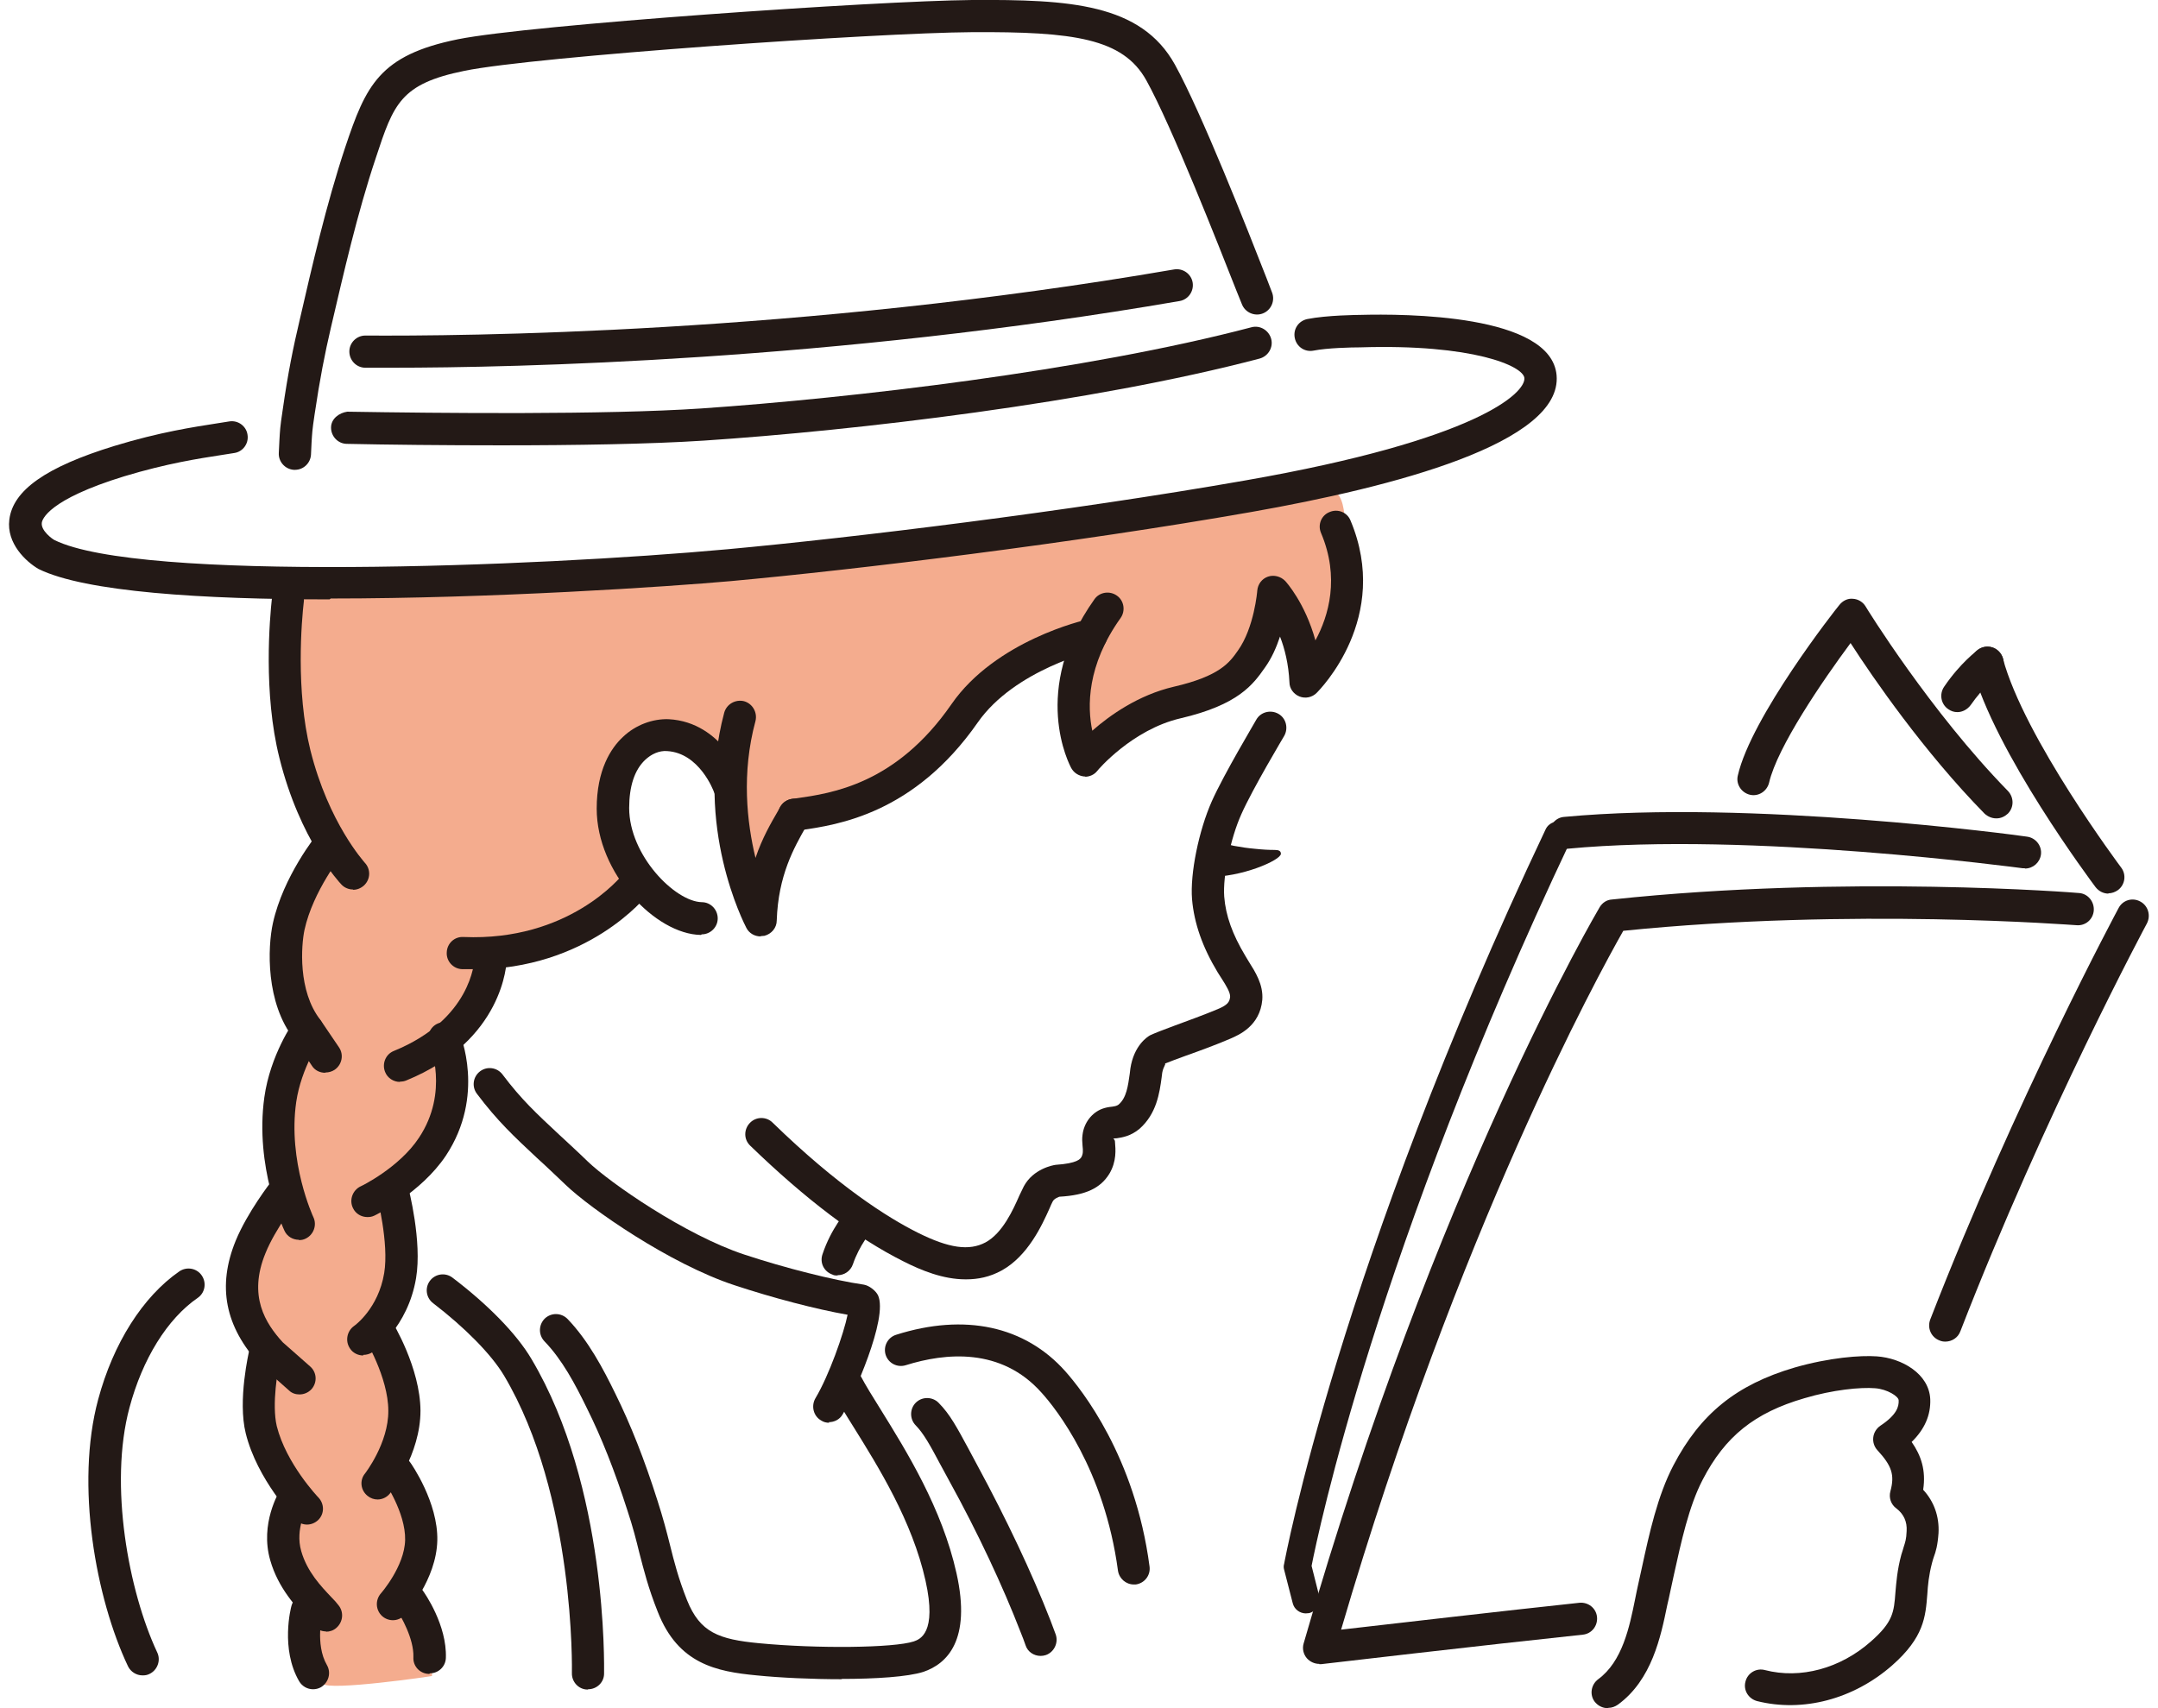 <?xml version="1.0" encoding="UTF-8"?>
<svg width="72" height="57" id="Layer_2" data-name="Layer 2" xmlns="http://www.w3.org/2000/svg" viewBox="0 0 72.5 57.88">
  <defs>
    <style>
      .cls-1 {
        fill: #231916;
      }

      .cls-1, .cls-2 {
        stroke-width: 0px;
      }

      .cls-2 {
        fill: #f4ac8e;
      }
    </style>
  </defs>
  <g id="_레이어_1" data-name="레이어 1">
    <g>
      <g>
        <g>
          <path class="cls-1" d="M40.85,28.51c.39.11.89.21,1.35.25.28.03.49.04.68.04.13,0,.21.03.21.13,0,.22-1.36.81-2.47.78l.23-1.19Z"/>
          <path class="cls-2" d="M8.19,42.25c-.23.74-.26.99-.24,1.76.01.72.93,1.5.86,2.14-.02.19-.1.36-.17.53-.3.76-.31,1.62-.07,2.39.15.47.54.71.74,1.12.23.49-.01,1.55-.05,2.16-.06.99.67.85.93,1.8s-.11,2.07.44,2.9c.18.26,3.7-.25,3.7-.26-.05-1.32.44-.59-.55-2.71-.05-.11-.11-.23-.12-.35-.04-.39.29-.73.32-1.11.03-.35-.13-.98-.16-1.37-.06-.79-.56-.95-.71-1.6-.06-.26.11-.5.24-.74.69-1.33-.37-2.19-.47-3.42s.73-2.4.39-3.75c-.13-.54-.41-1.09-.25-1.62.23-.75,1.03-.81,1.47-1.33s.42-1.21.42-1.84c0-.45,0-.9,0-1.35,0-.12,0-.25.06-.36.06-.1.16-.17.25-.24.83-.66.68-2.23,1.53-2.79.24-.16.53-.17.81-.2,1.57-.18,3.03-1.14,3.83-2.51,0,.01-.89-1.43-.95-1.6-.23-.69-.01-.85.16-1.52.37-1.43,1.72-1.89,2.76-1.08,1.88,1.45.66,3.85,2.01,5.02.42-.47.11-1.09.41-1.49.49-.67,1.17-1.2,1.94-1.52.78-.32,1.64-.44,2.38-.84,1.24-.67,1.93-2.01,2.79-3.13.86-1.12,2.78-1.72,3.79-1.84-1.29.9-.49,3.45-.24,4.17,2.14-2.43,5.56-1.66,5.98-4.33.05-.33.3-.64.61-.75.96-.35.47,1.69,1.45,1.97,1.02-1.69,1.01-2.45.85-3.76-.15-1.32.16-2.48-1.22-2.28-2.65.39-5.66.86-8.31,1.29-1.88.31-5.47.63-7.35.86-4.79.58-8.45.95-13.27.91-1.19-.01-3.16-.03-4.34-.05-1.03-.02-1.49.34-1.67,1.48-.16,1.04.11,3.21.52,4.58.25.82.66,1.66.82,2.5.16.87-.24,1.28-.7,2.04-.69,1.16-.61,2.89-.24,4.13.41,1.36.03,2.35-.29,3.65-.19.76.12,1.1.13,1.81,0,.45-.28.85-.51,1.25-.13.23-.63.99-.72,1.28Z"/>
        </g>
        <g>
          <path class="cls-1" d="M32.4,43.35c-.75,0-1.49-.3-2.1-.61-1.58-.79-3.32-2.11-5.19-3.92-.22-.21-.22-.55-.01-.77.21-.22.56-.22.77-.01,2.22,2.16,3.9,3.22,4.92,3.73,1.06.53,1.74.62,2.29.33.58-.31.94-1.11,1.15-1.59.06-.13.11-.23.15-.31.32-.6,1-.72,1.08-.73.74-.05.83-.2.87-.26.06-.11.06-.21.04-.39-.01-.11-.02-.24,0-.37.05-.41.32-.75.67-.88.11-.04.22-.06.33-.07.13-.02.16-.03.22-.07.27-.23.32-.63.38-1.05l.02-.17c.12-.79.58-1.08.67-1.13.17-.08.46-.19.81-.32.46-.17,1.04-.38,1.49-.57.33-.14.39-.24.41-.41.01-.15-.14-.39-.28-.61l-.14-.22c-.52-.86-.8-1.67-.87-2.48-.07-.87.23-2.33.67-3.32.41-.92,1.47-2.69,1.51-2.77.15-.26.49-.34.75-.19.26.15.34.49.19.75-.01.02-1.07,1.79-1.45,2.65-.37.82-.63,2.1-.58,2.79.05.65.28,1.28.71,2l.12.2c.22.35.5.78.46,1.3-.08.89-.8,1.19-1.07,1.31-.46.2-1.06.42-1.54.59-.31.11-.56.21-.69.26.05.01-.05.09-.09.31l-.02.16c-.07.52-.17,1.23-.75,1.74-.3.25-.58.29-.77.32-.04,0-.08,0-.12.02.05.02.06.07.06.11.02.24.06.65-.19,1.07-.3.49-.8.73-1.69.78-.01,0-.18.06-.23.16-.03.06-.07.14-.11.24-.25.56-.73,1.61-1.62,2.1-.4.22-.8.3-1.2.3Z"/>
          <g>
            <path class="cls-1" d="M27.79,48.21c-.1,0-.19-.02-.28-.08-.26-.15-.34-.49-.19-.75.46-.77.96-2.19,1.09-2.83-1.08-.19-2.53-.57-3.83-1-2.19-.72-4.89-2.6-5.72-3.4-.37-.35-.68-.65-.97-.91-.78-.73-1.34-1.25-2.04-2.18-.18-.24-.13-.58.11-.76.24-.18.58-.13.76.11.64.85,1.15,1.32,1.91,2.03.29.27.61.56.98.92.75.72,3.3,2.49,5.3,3.15,1.39.46,3.02.87,4.05,1.02.18.03.4.2.48.36.36.77-.86,3.46-1.2,4.04-.1.17-.28.26-.47.26ZM28.82,44.62h.01-.01Z"/>
            <path class="cls-1" d="M4.52,56.77c-.2,0-.4-.12-.49-.31-1.09-2.3-1.79-6.15-1.01-9.04.51-1.9,1.51-3.48,2.75-4.34.25-.17.59-.11.76.14.17.25.11.59-.14.76-1.03.71-1.87,2.07-2.31,3.72-.7,2.61-.03,6.22.94,8.29.13.27.01.6-.26.73-.08.04-.15.05-.23.05Z"/>
            <path class="cls-1" d="M19.61,57.25h-.01c-.3,0-.54-.26-.53-.56,0-.06.12-6.01-2.3-10.08-.43-.72-1.33-1.63-2.4-2.45-.24-.18-.29-.52-.11-.76.18-.24.52-.29.76-.11,1.2.91,2.18,1.91,2.68,2.76,2.58,4.34,2.46,10.4,2.46,10.66,0,.3-.25.53-.54.53Z"/>
            <path class="cls-1" d="M28.22,56.9c-1.02,0-2.1-.05-2.89-.13-1.37-.13-2.66-.39-3.35-2.15-.33-.83-.47-1.41-.63-2.02-.1-.41-.21-.85-.4-1.42-.43-1.34-.88-2.48-1.38-3.48-.39-.8-.83-1.63-1.43-2.25-.21-.22-.2-.56.01-.77.22-.21.56-.2.77.01.71.74,1.21,1.69,1.62,2.53.52,1.05.99,2.24,1.43,3.63.19.59.31,1.05.42,1.49.15.6.28,1.12.58,1.88.44,1.1,1.08,1.33,2.44,1.46,1.98.19,4.57.16,5.24-.06.2-.07.8-.27.4-2.06-.45-2.02-1.6-3.86-2.44-5.21-.29-.46-.54-.87-.72-1.21-.14-.27-.04-.6.22-.74.27-.14.6-.04.74.22.17.32.41.71.68,1.14.88,1.42,2.08,3.35,2.57,5.55.51,2.28-.33,3.07-1.12,3.34-.53.17-1.62.24-2.79.24Z"/>
            <path class="cls-1" d="M34.95,56.11c-.23,0-.44-.14-.51-.36-.05-.15-.11-.3-.17-.45-.6-1.55-1.45-3.37-2.41-5.11l-.32-.59c-.34-.64-.55-1.02-.82-1.3-.21-.21-.21-.56,0-.77.21-.21.56-.21.77,0,.39.39.63.85,1.01,1.55l.31.58c.97,1.79,1.85,3.65,2.47,5.24.06.16.12.32.18.48.1.28-.05.6-.33.7-.06.02-.12.03-.18.03Z"/>
            <path class="cls-1" d="M38.11,53.69c-.27,0-.5-.2-.54-.47-.46-3.42-2.09-5.48-2.59-6.03-1.37-1.54-3.26-1.35-4.6-.93-.29.09-.59-.07-.68-.35-.09-.29.07-.59.35-.68,2.33-.74,4.37-.3,5.74,1.24.54.61,2.36,2.88,2.85,6.61.04.3-.17.57-.47.61-.02,0-.05,0-.07,0Z"/>
          </g>
          <g>
            <path class="cls-1" d="M11.65,30.14c-.14,0-.29-.06-.39-.17-.06-.06-1.41-1.51-2.1-4.29-.55-2.19-.33-4.72-.25-5.44.03-.3.3-.51.6-.48.3.03.51.3.48.6-.08.68-.28,3.04.22,5.06.62,2.48,1.83,3.79,1.84,3.81.21.22.2.56-.02.77-.11.1-.24.15-.37.15Z"/>
            <path class="cls-1" d="M10.71,36.35c-.18,0-.35-.08-.45-.24l-.6-.9c-.97-1.23-.9-3.11-.72-3.93.35-1.59,1.47-2.98,1.52-3.04.19-.23.53-.27.77-.08.23.19.27.53.08.77-.01.01-1.01,1.25-1.3,2.58-.11.52-.23,2.07.54,3.05l.63.93c.17.25.1.59-.15.76-.09.06-.2.09-.3.09Z"/>
            <path class="cls-1" d="M9.82,42.01c-.2,0-.4-.11-.49-.31-.04-.09-1.01-2.16-.68-4.52.2-1.43.98-2.55,1.02-2.59.17-.25.51-.3.76-.13.25.17.3.51.13.76,0,0-.66.96-.83,2.12-.29,2.02.57,3.88.58,3.9.13.27.01.6-.26.73-.08.04-.15.05-.23.05Z"/>
            <path class="cls-1" d="M9.84,47.25c-.13,0-.26-.04-.36-.14l-.97-.86c-1.2-1.3-1.46-2.67-.83-4.21.4-.97,1.18-1.97,1.21-2.01.19-.24.53-.28.77-.09.24.19.28.53.09.77,0,0-.73.93-1.06,1.75-.6,1.46,0,2.38.58,3.02l.93.82c.23.2.25.54.05.77-.11.12-.26.18-.41.18Z"/>
            <path class="cls-1" d="M10.1,51.66c-.14,0-.28-.05-.39-.17-.05-.05-1.3-1.35-1.69-2.92-.28-1.13.11-2.76.12-2.83.07-.29.36-.47.66-.4.29.07.47.37.4.66-.1.4-.3,1.59-.13,2.32.32,1.28,1.4,2.41,1.41,2.42.21.22.21.56-.01.77-.11.1-.24.15-.38.15Z"/>
            <path class="cls-1" d="M10.74,55.28c-.16,0-.31-.07-.42-.19-.05-.06-.12-.14-.2-.22-.37-.39-1-1.05-1.27-2-.36-1.24.3-2.32.33-2.37.16-.26.49-.34.75-.18.25.16.33.49.18.75-.01.02-.43.73-.21,1.49.2.7.67,1.19,1.02,1.56.1.1.18.19.24.27.19.23.16.57-.07.77-.1.09-.23.13-.35.13Z"/>
            <path class="cls-1" d="M10.3,57.24c-.19,0-.37-.1-.47-.27-.64-1.1-.28-2.5-.26-2.56.08-.29.37-.46.66-.39.29.08.47.37.39.66,0,0-.26,1.03.15,1.74.15.26.06.59-.2.75-.09.05-.18.07-.27.07Z"/>
            <path class="cls-1" d="M15.72,32.84c-.12,0-.25,0-.37,0-.3-.01-.54-.27-.52-.57.01-.3.26-.54.57-.52,3.56.15,5.33-2.04,5.4-2.13.19-.23.53-.27.76-.09.24.19.28.53.09.76-.08.11-2.05,2.56-5.93,2.56Z"/>
            <path class="cls-1" d="M13.24,36.66c-.21,0-.42-.13-.5-.34-.11-.28.02-.6.3-.71,2.62-1.07,2.72-3.02,2.73-3.11.01-.3.24-.52.56-.53.3,0,.54.26.53.55,0,.11-.1,2.74-3.4,4.09-.07.03-.14.04-.21.04Z"/>
            <path class="cls-1" d="M12.14,41.24c-.2,0-.4-.11-.49-.31-.13-.27-.01-.6.26-.73.01,0,1.31-.63,1.98-1.65,1.03-1.55.37-3.14.36-3.15-.12-.28,0-.6.28-.72.28-.12.6,0,.72.29.04.09.9,2.15-.45,4.19-.85,1.27-2.36,2-2.42,2.03-.08.04-.16.05-.23.05Z"/>
            <path class="cls-1" d="M12,45.93c-.17,0-.35-.08-.45-.24-.17-.25-.1-.59.14-.76.03-.02.82-.59,1.02-1.79.17-1.02-.25-2.63-.25-2.65-.08-.29.1-.59.39-.67.29-.08.59.1.67.39.02.08.48,1.85.27,3.1-.28,1.67-1.43,2.48-1.48,2.51-.09.06-.2.09-.31.09Z"/>
            <path class="cls-1" d="M12.49,50.81c-.12,0-.24-.04-.34-.12-.24-.19-.28-.53-.09-.76,0,0,.8-1.03.79-2.13,0-1.13-.8-2.45-.81-2.46-.16-.26-.08-.59.18-.75.25-.16.59-.08.75.18.04.06.96,1.58.97,3.03,0,1.48-.99,2.75-1.03,2.8-.11.14-.27.21-.43.21Z"/>
            <path class="cls-1" d="M13,54.9c-.13,0-.26-.05-.36-.14-.22-.2-.24-.54-.04-.77,0,0,.8-.91.82-1.81.02-.93-.71-1.99-.72-2-.17-.25-.11-.59.13-.76.25-.17.59-.11.76.13.04.05.95,1.36.92,2.65-.03,1.32-1.05,2.47-1.1,2.52-.11.12-.26.18-.4.18Z"/>
            <path class="cls-1" d="M14.24,56.72h-.02c-.3-.01-.54-.26-.52-.57.02-.62-.42-1.39-.59-1.64-.17-.25-.12-.59.13-.76.25-.17.58-.12.76.12.09.12.84,1.2.8,2.31-.01.29-.25.52-.54.52Z"/>
          </g>
          <path class="cls-1" d="M25.46,31.73c-.2,0-.39-.11-.48-.29-.07-.14-1.78-3.43-.75-7.29.08-.29.38-.46.67-.39.29.08.46.38.39.67-.48,1.77-.29,3.44,0,4.64.23-.68.53-1.19.75-1.57l.09-.16c.15-.26.48-.35.74-.21.26.15.35.48.21.74l-.09.16c-.39.69-.93,1.63-.98,3.16,0,.25-.18.46-.42.52-.04,0-.08.01-.12.01Z"/>
          <path class="cls-1" d="M26.6,28.16c-.27,0-.5-.2-.54-.47-.04-.3.16-.57.46-.62l.16-.02c1.18-.17,3.37-.47,5.25-3.19,1.49-2.15,4.49-2.85,4.62-2.87.29-.07.58.12.65.41.07.29-.12.59-.41.65-.03,0-2.72.64-3.97,2.43-2.16,3.1-4.75,3.47-6,3.65l-.16.02s-.05,0-.08,0Z"/>
          <path class="cls-1" d="M36.47,26.31s-.03,0-.05,0c-.18-.02-.34-.12-.43-.28-.06-.11-1.41-2.64.78-5.72.17-.25.52-.3.76-.13.25.17.3.52.13.76-1.15,1.61-1.13,3.01-.96,3.82.59-.52,1.56-1.21,2.76-1.49,1.56-.36,1.89-.82,2.17-1.22.56-.78.66-2.03.66-2.04.02-.22.16-.4.36-.47.2-.07.43-.01.58.14.04.04.68.75,1.03,2.02.45-.83.83-2.13.19-3.64-.12-.28.01-.6.29-.71.28-.12.6.01.71.29,1.38,3.29-1.04,5.73-1.15,5.84-.15.15-.38.2-.58.12-.2-.08-.34-.27-.34-.48-.03-.62-.16-1.14-.32-1.55-.12.36-.28.73-.51,1.05-.4.57-.89,1.26-2.86,1.72-1.64.38-2.81,1.76-2.82,1.78-.1.13-.26.2-.42.2Z"/>
          <path class="cls-1" d="M23.44,31.68h0c-1.54-.02-3.53-2.1-3.53-4.28,0-1.31.48-2.05.89-2.43.43-.41,1.01-.62,1.55-.6,1.84.1,2.53,2.03,2.56,2.11.1.28-.05.6-.34.69-.28.1-.59-.05-.69-.34-.01-.03-.49-1.32-1.59-1.38-.26-.02-.53.1-.74.3-.36.34-.54.9-.54,1.63,0,1.6,1.55,3.17,2.46,3.19.3,0,.54.25.54.55,0,.3-.25.54-.54.54Z"/>
          <path class="cls-1" d="M9.69,15.92s-.02,0-.04,0c-.3-.02-.53-.28-.51-.58l.02-.41c.02-.34.02-.44.11-1.03.18-1.26.36-2.14.58-3.07.42-1.82.89-3.88,1.54-5.84.7-2.09,1.15-3.12,3.82-3.66C17.65.84,29.35.03,32.63,0c3.3-.02,5.72.12,6.87,2.19.9,1.63,2.45,5.56,3.11,7.25l.18.47c.11.28-.03.6-.31.71-.28.11-.6-.03-.71-.31l-.19-.47c-.6-1.52-2.18-5.55-3.05-7.12-.79-1.42-2.46-1.65-5.9-1.63-3.24.02-14.81.82-17.2,1.31-2.17.44-2.4,1.12-3,2.94-.64,1.91-1.1,3.95-1.52,5.74-.21.9-.38,1.76-.56,2.98-.08.53-.08.62-.1.93l-.02.42c-.02.29-.26.51-.54.51Z"/>
          <path class="cls-1" d="M10.86,20.31c-4.29,0-8.28-.25-9.86-1.03-.43-.25-1.09-.87-.99-1.67.12-1,1.25-1.79,3.56-2.5,1.54-.47,2.68-.64,3.51-.77l.38-.06c.3-.05.58.16.62.45.05.3-.16.58-.45.62l-.38.06c-.84.13-1.89.29-3.35.73-2.57.79-2.78,1.46-2.79,1.58-.03.26.35.54.43.58,2.87,1.42,16.27.91,22.81.31,4.24-.39,11.54-1.28,17.53-2.33,7.89-1.38,9.5-2.97,9.46-3.47-.04-.41-1.75-1.16-5.56-1.04-.3,0-1.13.02-1.58.11-.3.06-.58-.13-.64-.43-.06-.3.13-.58.43-.64.65-.13,1.73-.14,1.78-.14,1.51-.04,6.47-.03,6.66,2.04.21,2.3-5.52,3.79-10.35,4.64-6.03,1.06-13.36,1.95-17.62,2.34-2.12.19-8.09.59-13.56.59Z"/>
          <path class="cls-1" d="M13,12.46c-.36,0-.67,0-.93,0-.3,0-.54-.25-.54-.55,0-.3.25-.54.54-.54,0,0,0,0,0,0,3.21.02,14.7-.05,27.4-2.24.3-.05.58.15.63.44.05.3-.15.58-.44.63-11.77,2.03-22.51,2.26-26.67,2.26Z"/>
          <path class="cls-1" d="M16.69,15.09c-1.97,0-3.86-.02-5.24-.05-.3,0-.54-.25-.54-.55,0-.3.27-.5.55-.54,3.08.05,8.74.11,12-.11,5.08-.35,13.01-1.27,18.63-2.75.29-.08.59.1.67.39s-.1.59-.39.67c-5.69,1.5-13.7,2.44-18.83,2.78-1.83.12-4.4.16-6.85.16Z"/>
          <path class="cls-1" d="M28.07,43.22c-.06,0-.12,0-.17-.03-.29-.1-.44-.4-.34-.69.29-.88.82-1.47.84-1.5.2-.22.55-.24.77-.04.22.2.24.54.04.77h0s-.4.46-.62,1.11c-.08.23-.29.37-.52.37Z"/>
        </g>
      </g>
      <g>
        <g>
          <g>
            <path class="cls-1" d="M67.32,27.73c-.14,0-.28-.06-.39-.16-2.05-2.09-3.78-4.6-4.54-5.78-.95,1.28-2.48,3.52-2.76,4.73-.07.29-.36.48-.65.41-.29-.07-.48-.36-.41-.65.45-1.98,3.31-5.63,3.44-5.78.11-.14.28-.23.46-.21.18.01.34.11.43.26.02.04,2.19,3.56,4.82,6.25.21.22.21.56,0,.77-.11.1-.24.16-.38.16Z"/>
            <path class="cls-1" d="M68.29,29.42s-.05,0-.07,0c-.09-.01-9.25-1.25-15.43-.66-.3.03-.57-.19-.59-.49-.03-.3.19-.57.49-.59,6.31-.59,15.3.61,15.68.67.3.04.51.32.47.61-.04.27-.27.47-.54.47Z"/>
            <path class="cls-1" d="M71.13,30.28c-.17,0-.33-.08-.44-.22-.14-.19-3.42-4.57-4.19-7.46-.08-.29.09-.59.38-.67.29-.08.59.09.67.38.72,2.69,3.98,7.05,4.01,7.09.18.24.13.58-.11.76-.1.07-.21.11-.33.11Z"/>
            <path class="cls-1" d="M43.94,54.67c-.21,0-.4-.14-.45-.35l-.29-1.13c-.02-.07-.02-.13,0-.2.02-.1,1.86-10.11,8.86-24.89.11-.23.39-.33.62-.22.23.11.33.39.22.62-6.57,13.88-8.56,23.49-8.77,24.56l.26,1.03c.06.25-.09.5-.34.57-.04,0-.08.01-.12.01Z"/>
            <path class="cls-1" d="M44.39,56.38c-.16,0-.31-.07-.42-.19-.12-.14-.16-.33-.11-.5,4.45-15.52,9.98-24.86,10.03-24.95.09-.15.24-.25.41-.26,7.98-.85,15.75-.23,15.83-.22.3.02.52.29.5.59-.02.3-.28.53-.59.5-.08,0-7.57-.6-15.35.19-.85,1.5-5.58,10.1-9.56,23.68,1.67-.19,5.53-.64,8.07-.91.3-.03.57.18.6.48.03.3-.18.57-.48.6-3.31.35-8.87,1-8.87,1-.02,0-.04,0-.06,0Z"/>
          </g>
          <path class="cls-1" d="M66.01,24.13c-.11,0-.21-.03-.31-.1-.25-.17-.31-.51-.14-.76.55-.81,1.12-1.23,1.15-1.25.24-.18.58-.13.76.12.18.24.13.58-.11.76-.02.02-.46.36-.9.99-.11.15-.28.24-.45.24Z"/>
          <path class="cls-1" d="M65.6,45.46c-.07,0-.13-.01-.2-.04-.28-.11-.42-.42-.31-.71,2.91-7.49,6.35-13.88,6.38-13.94.14-.27.47-.37.74-.22.26.14.36.47.22.74-.03.06-3.44,6.4-6.32,13.82-.08.22-.29.35-.51.35Z"/>
        </g>
        <path class="cls-1" d="M54.16,57.88c-.17,0-.33-.08-.44-.22-.18-.24-.12-.58.12-.76.82-.6,1.06-1.77,1.25-2.71.03-.17.07-.33.1-.48l.13-.59c.25-1.15.53-2.44,1.07-3.47.91-1.74,2.13-2.73,4.1-3.31,1.18-.34,2.24-.42,2.79-.38.85.06,1.77.59,1.81,1.45.02.54-.19,1.02-.63,1.45.32.46.49.96.39,1.62.37.4.55.91.52,1.47-.03.42-.09.62-.16.81-.02.06-.04.12-.06.2-.11.42-.14.75-.16,1.07-.06.75-.11,1.45-1.19,2.4-1.31,1.15-3.03,1.6-4.58,1.21-.29-.08-.47-.37-.39-.66.07-.29.37-.47.66-.39,1.2.31,2.55-.05,3.59-.97.75-.66.78-.99.83-1.66.03-.34.06-.76.2-1.28.03-.1.06-.18.08-.26.05-.16.09-.26.1-.54.02-.32-.1-.58-.35-.77-.18-.13-.26-.36-.2-.58.15-.55.05-.86-.44-1.39-.11-.12-.16-.28-.14-.44.02-.16.11-.3.24-.39.56-.37.63-.65.62-.86,0-.13-.38-.38-.8-.41-.49-.04-1.43.05-2.4.34-1.68.49-2.68,1.29-3.44,2.76-.47.9-.73,2.12-.97,3.2l-.13.6c-.03.14-.06.29-.1.45-.22,1.07-.52,2.53-1.67,3.37-.1.07-.21.11-.32.11Z"/>
      </g>
    </g>
  </g>
</svg>